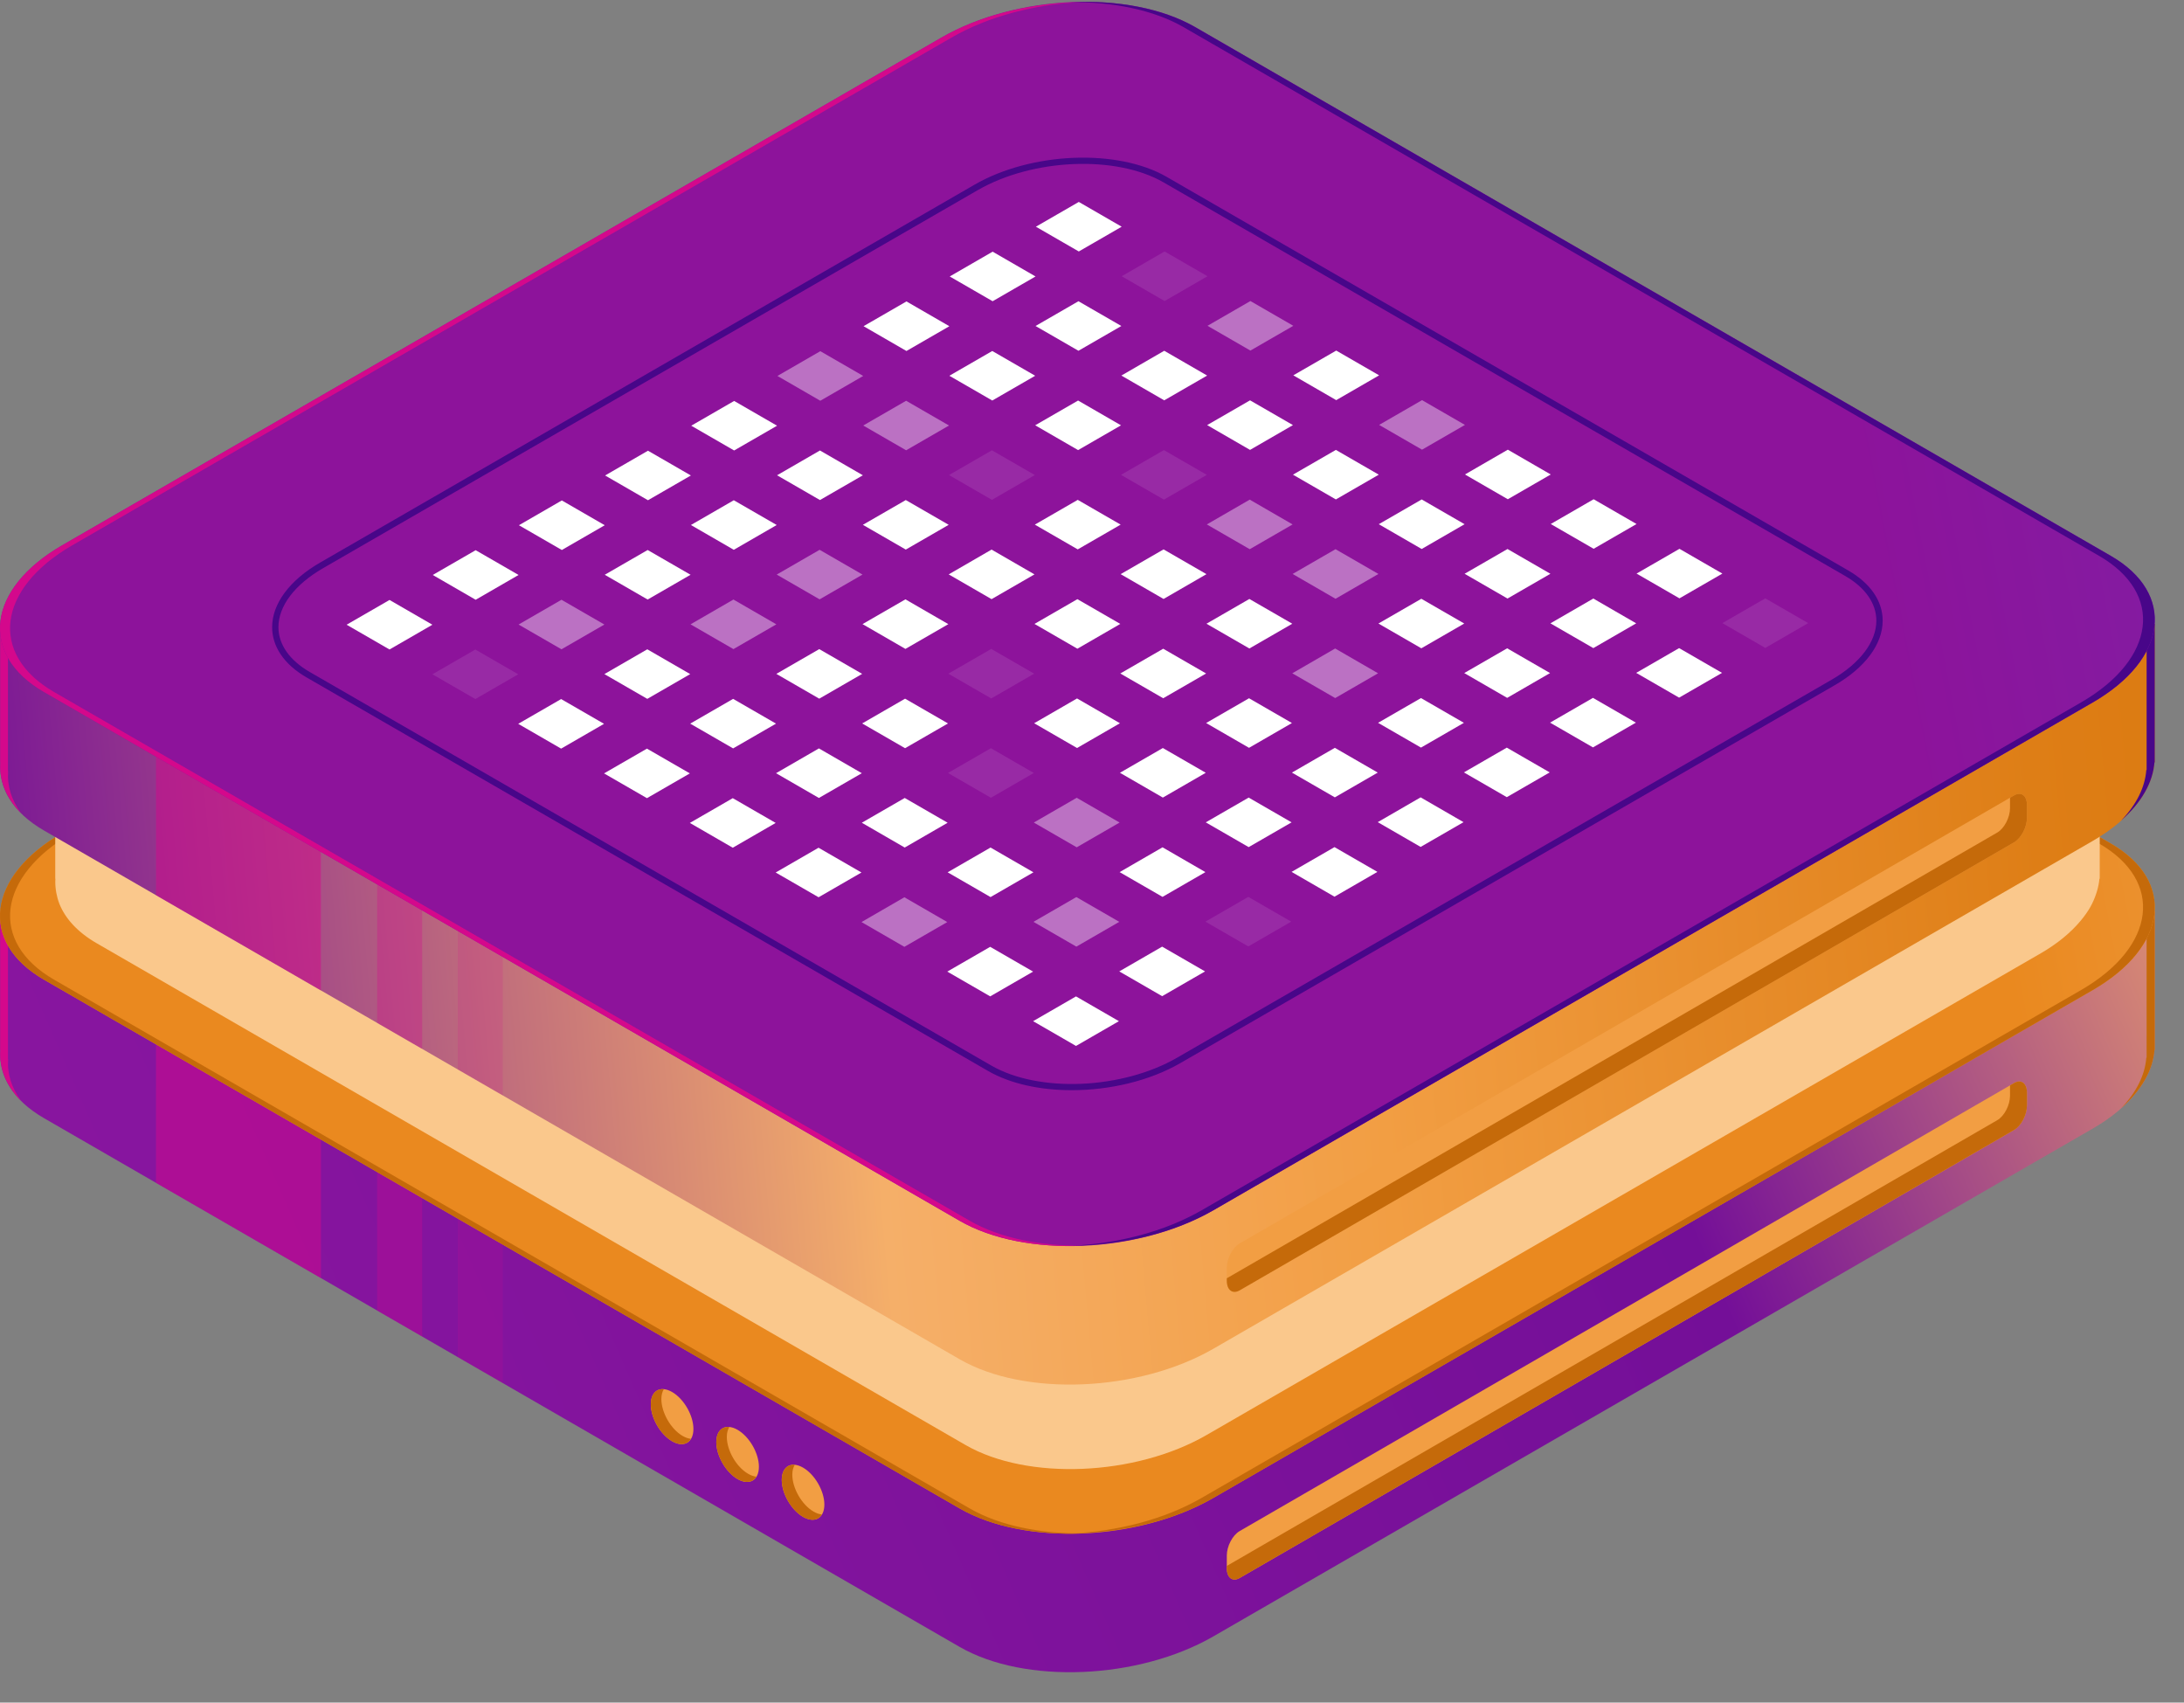 <svg width="68" height="53" viewBox="0 0 68 53" fill="none" xmlns="http://www.w3.org/2000/svg">
<rect x="0" y="0" width="68" height="53" fill="#808080" stroke="none"/>
<g clip-path="url(#clip0_800_1842)">
<path d="M21.59 35.549C21.59 35.972 21.293 36.144 20.927 35.932C20.56 35.721 20.263 35.206 20.263 34.783C20.263 34.36 20.56 34.188 20.927 34.4C21.293 34.611 21.59 35.126 21.59 35.549Z" fill="white"/>
<path d="M21.255 35.768C20.889 35.556 20.592 35.042 20.592 34.619C20.592 34.491 20.621 34.389 20.669 34.311C20.43 34.289 20.263 34.465 20.263 34.783C20.263 35.206 20.56 35.721 20.927 35.933C21.183 36.08 21.402 36.038 21.513 35.857C21.434 35.85 21.347 35.821 21.255 35.768Z" fill="#267FE5"/>
<path d="M23.629 36.726C23.629 37.149 23.332 37.321 22.965 37.109C22.599 36.898 22.302 36.383 22.302 35.96C22.302 35.536 22.599 35.365 22.965 35.577C23.332 35.788 23.629 36.303 23.629 36.726Z" fill="white"/>
<path d="M25.667 37.903C25.667 38.326 25.37 38.498 25.004 38.286C24.637 38.075 24.34 37.56 24.34 37.137C24.34 36.714 24.637 36.542 25.004 36.754C25.37 36.965 25.667 37.48 25.667 37.903Z" fill="white"/>
<path d="M23.294 36.946C22.927 36.734 22.63 36.219 22.63 35.796C22.63 35.668 22.66 35.567 22.708 35.488C22.469 35.467 22.302 35.642 22.302 35.96C22.302 36.384 22.599 36.898 22.965 37.11C23.221 37.258 23.441 37.215 23.551 37.034C23.472 37.027 23.385 36.998 23.294 36.946Z" fill="#267FE5"/>
<path d="M25.332 38.123C24.966 37.911 24.669 37.397 24.669 36.974C24.669 36.846 24.698 36.744 24.746 36.666C24.508 36.644 24.34 36.82 24.34 37.138C24.34 37.561 24.637 38.076 25.004 38.287C25.259 38.435 25.479 38.393 25.59 38.212C25.511 38.205 25.424 38.176 25.332 38.123Z" fill="#267FE5"/>
<path d="M67.09 28.377H52.953L37.215 19.29C35.188 18.12 31.647 18.267 29.307 19.618L14.137 28.377H0.006V32.688H0.01C-0.047 33.48 0.394 34.244 1.368 34.806L29.876 51.265C31.902 52.435 35.443 52.288 37.783 50.937L65.154 35.135C66.37 34.433 67.017 33.544 67.08 32.688H67.09V28.377Z" fill="url(#paint0_linear_800_1842)"/>
<path d="M3.586 28.377H0.006V32.688H0.011C-0.03 33.25 0.185 33.796 0.659 34.268C0.357 33.864 0.219 33.42 0.253 32.966H0.248V28.654H3.866C3.776 28.558 3.683 28.465 3.586 28.377Z" fill="#D4088C"/>
<path d="M62.565 28.377C62.539 28.456 62.512 28.535 62.484 28.615H66.836V32.926H66.826C66.787 33.456 66.523 33.999 66.038 34.503C66.683 33.935 67.035 33.304 67.08 32.688H67.09V28.377H62.565Z" fill="#C56A0A"/>
<g style="mix-blend-mode:lighten" opacity="0.5">
<path d="M9.992 39.785V29.141H4.858V36.821L9.992 39.785Z" fill="#D4088C"/>
</g>
<g style="mix-blend-mode:lighten" opacity="0.3">
<path d="M13.145 41.605V32.227H11.742V40.795L13.145 41.605Z" fill="#D4088C"/>
</g>
<g style="mix-blend-mode:lighten" opacity="0.15">
<path d="M15.655 43.054V32.766H14.252V42.245L15.655 43.054Z" fill="#D4088C"/>
</g>
<path d="M29.876 46.954L1.368 30.495C-0.659 29.325 -0.404 27.281 1.936 25.93L29.307 10.127C31.647 8.776 35.188 8.629 37.215 9.799L65.722 26.258C67.749 27.428 67.495 29.472 65.154 30.823L37.783 46.626C35.443 47.977 31.903 48.124 29.876 46.954Z" fill="url(#paint1_linear_800_1842)"/>
<path d="M30.189 46.954L1.682 30.495C-0.345 29.325 -0.091 27.281 2.25 25.93L29.621 10.127C30.78 9.458 32.234 9.086 33.652 9.021C32.136 9.041 30.553 9.408 29.307 10.127L1.936 25.93C-0.404 27.281 -0.659 29.325 1.368 30.495L29.876 46.954C30.898 47.544 32.307 47.797 33.752 47.732C32.419 47.749 31.137 47.501 30.189 46.954Z" fill="#C56A0A"/>
<path d="M65.722 26.258L37.215 9.799C36.19 9.208 34.779 8.955 33.332 9.022C34.648 9.011 35.912 9.258 36.85 9.799L65.357 26.258C67.384 27.428 67.13 29.472 64.789 30.823L37.418 46.626C36.261 47.294 34.81 47.666 33.393 47.731C34.923 47.718 36.525 47.352 37.783 46.626L65.154 30.823C67.495 29.472 67.749 27.428 65.722 26.258Z" fill="#C56A0A"/>
<path d="M33.369 43.034C32.366 43.034 31.407 42.831 30.691 42.418L9.468 30.165C8.732 29.74 8.327 29.141 8.327 28.478C8.327 27.695 8.897 26.917 9.89 26.344L30.268 14.579C32.075 13.536 34.825 13.426 36.399 14.335L57.623 26.588C58.358 27.013 58.763 27.612 58.763 28.276C58.763 29.058 58.193 29.836 57.2 30.409L36.823 42.174C35.837 42.743 34.572 43.034 33.369 43.034ZM30.935 41.996C32.374 42.827 34.906 42.718 36.579 41.752L56.956 29.987C57.795 29.503 58.276 28.879 58.276 28.276C58.276 27.794 57.957 27.344 57.379 27.01L36.155 14.757C34.715 13.925 32.184 14.035 30.512 15.001L10.134 26.766C9.295 27.25 8.814 27.874 8.814 28.478C8.814 28.959 9.133 29.409 9.712 29.743L30.935 41.996Z" fill="#480689"/>
<path d="M38.597 49.122L62.711 35.174C62.931 35.047 63.11 34.705 63.11 34.411V34.015C63.11 33.721 62.931 33.586 62.711 33.713L38.597 47.661C38.376 47.789 38.197 48.13 38.197 48.425V48.82C38.197 49.114 38.376 49.249 38.597 49.122Z" fill="#F29E43"/>
<path d="M62.183 34.872C62.404 34.745 62.583 34.403 62.583 34.109V33.788L62.711 33.713C62.931 33.586 63.11 33.721 63.11 34.015V34.411C63.11 34.705 62.931 35.047 62.711 35.174L38.597 49.122C38.376 49.249 38.197 49.114 38.197 48.82V48.746L62.183 34.872Z" fill="#C56A0A"/>
<path d="M65.376 23.263H65.366C65.371 23.196 65.377 23.129 65.374 23.062C65.374 23.051 65.371 23.041 65.37 23.03C65.344 22.603 65.157 22.193 64.811 21.826C64.616 21.619 64.376 21.425 64.077 21.253L37.027 5.636C37.018 5.63 37.007 5.627 36.998 5.622C36.763 5.489 36.509 5.372 36.237 5.276C36.195 5.261 36.148 5.254 36.105 5.24C35.858 5.159 35.605 5.085 35.337 5.033C35.323 5.03 35.308 5.03 35.294 5.027C34.771 4.928 34.214 4.89 33.646 4.898C33.545 4.899 33.445 4.893 33.343 4.898C32.745 4.926 32.143 5.018 31.559 5.16C31.531 5.167 31.503 5.171 31.475 5.178C31.179 5.253 30.893 5.346 30.612 5.451C30.558 5.47 30.501 5.484 30.448 5.505C30.125 5.634 29.814 5.779 29.524 5.947L3.552 20.941C2.398 21.608 1.784 22.451 1.725 23.263H1.72V23.364C1.72 23.409 1.718 23.453 1.72 23.497V27.354H1.725C1.716 27.475 1.724 27.594 1.74 27.713C1.743 27.74 1.748 27.766 1.753 27.793C1.774 27.906 1.804 28.018 1.847 28.128C1.848 28.131 1.849 28.135 1.85 28.138C2.035 28.597 2.418 29.021 3.013 29.364L30.063 44.982C31.987 46.092 35.346 45.953 37.567 44.671L63.539 29.676C64.063 29.373 64.47 29.033 64.77 28.676C64.777 28.668 64.784 28.661 64.79 28.653C64.904 28.515 65.004 28.375 65.084 28.234C65.085 28.232 65.086 28.23 65.087 28.228C65.159 28.1 65.214 27.971 65.258 27.842C65.269 27.811 65.279 27.782 65.288 27.751C65.327 27.619 65.356 27.486 65.366 27.354H65.376V23.263Z" fill="#FAC88C"/>
<path d="M67.09 19.422H52.953L37.215 10.336C35.188 9.166 31.647 9.313 29.307 10.664L14.137 19.422H0.006V23.733H0.01C-0.047 24.525 0.394 25.29 1.368 25.852L29.876 42.311C31.902 43.481 35.443 43.334 37.783 41.983L65.154 26.18C66.37 25.478 67.017 24.59 67.08 23.733H67.09V19.422Z" fill="url(#paint2_linear_800_1842)"/>
<path d="M3.586 19.422H0.006V23.733H0.011C-0.03 24.295 0.185 24.842 0.659 25.314C0.357 24.91 0.219 24.466 0.253 24.011H0.248V19.7H3.866C3.776 19.604 3.683 19.511 3.586 19.422Z" fill="#D4088C"/>
<path d="M62.565 19.422C62.539 19.502 62.512 19.581 62.484 19.66H66.836V23.971H66.826C66.787 24.502 66.523 25.045 66.038 25.549C66.683 24.981 67.035 24.349 67.08 23.733H67.09V19.422H62.565Z" fill="#480689"/>
<g style="mix-blend-mode:lighten" opacity="0.5">
<path d="M9.992 30.831V20.187H4.858V27.867L9.992 30.831Z" fill="#D4088C"/>
</g>
<g style="mix-blend-mode:lighten" opacity="0.3">
<path d="M13.145 32.651V23.272H11.742V31.841L13.145 32.651Z" fill="#D4088C"/>
</g>
<g style="mix-blend-mode:lighten" opacity="0.15">
<path d="M15.655 34.1V23.811H14.252V33.291L15.655 34.1Z" fill="#D4088C"/>
</g>
<path d="M29.876 38L1.368 21.541C-0.659 20.371 -0.404 18.327 1.936 16.975L29.307 1.173C31.647 -0.178 35.188 -0.325 37.215 0.845L65.722 17.304C67.749 18.474 67.495 20.518 65.154 21.869L37.783 37.672C35.443 39.023 31.903 39.17 29.876 38Z" fill="url(#paint3_linear_800_1842)"/>
<path d="M30.189 37.999L1.682 21.541C-0.345 20.371 -0.091 18.326 2.25 16.975L29.621 1.173C30.78 0.503 32.234 0.132 33.652 0.067C32.136 0.087 30.553 0.454 29.307 1.173L1.936 16.975C-0.404 18.326 -0.659 20.371 1.368 21.541L29.876 37.999C30.898 38.59 32.307 38.843 33.752 38.777C32.419 38.795 31.137 38.547 30.189 37.999Z" fill="#D4088C"/>
<path d="M65.722 17.304L37.215 0.845C36.19 0.254 34.779 0.001 33.332 0.068C34.648 0.057 35.912 0.304 36.85 0.845L65.357 17.304C67.384 18.474 67.13 20.518 64.789 21.869L37.418 37.672C36.261 38.34 34.81 38.711 33.393 38.777C34.923 38.764 36.525 38.398 37.783 37.672L65.154 21.869C67.495 20.518 67.749 18.474 65.722 17.304Z" fill="#480689"/>
<path d="M38.597 40.168L62.711 26.22C62.931 26.093 63.11 25.751 63.11 25.457V25.061C63.11 24.767 62.931 24.632 62.711 24.759L38.597 38.707C38.376 38.834 38.197 39.176 38.197 39.47V39.866C38.197 40.16 38.376 40.295 38.597 40.168Z" fill="#F29E43"/>
<path d="M62.183 25.918C62.404 25.791 62.583 25.449 62.583 25.155V24.833L62.711 24.759C62.931 24.632 63.11 24.767 63.11 25.061V25.457C63.11 25.751 62.931 26.092 62.711 26.22L38.597 40.168C38.376 40.295 38.197 40.16 38.197 39.866V39.792L62.183 25.918Z" fill="#C56A0A"/>
<path d="M33.589 7.828L32.253 7.057L33.589 6.286L34.924 7.057L33.589 7.828Z" fill="white"/>
<path opacity="0.1" d="M36.26 9.371L34.925 8.599L36.26 7.828L37.596 8.599L36.26 9.371Z" fill="white"/>
<path opacity="0.4" d="M38.932 10.913L37.596 10.142L38.932 9.371L40.268 10.142L38.932 10.913Z" fill="white"/>
<path d="M41.604 12.456L40.268 11.684L41.604 10.913L42.94 11.684L41.604 12.456Z" fill="white"/>
<path opacity="0.4" d="M44.276 13.998L42.94 13.227L44.276 12.456L45.612 13.227L44.276 13.998Z" fill="white"/>
<path d="M46.947 15.541L45.612 14.77L46.947 13.998L48.283 14.77L46.947 15.541Z" fill="white"/>
<path d="M49.619 17.083L48.283 16.312L49.619 15.541L50.955 16.312L49.619 17.083Z" fill="white"/>
<path d="M52.291 18.626L50.955 17.855L52.291 17.084L53.627 17.855L52.291 18.626Z" fill="white"/>
<path opacity="0.1" d="M54.963 20.169L53.627 19.397L54.963 18.626L56.299 19.397L54.963 20.169Z" fill="white"/>
<path d="M30.906 9.377L29.57 8.606L30.906 7.834L32.242 8.606L30.906 9.377Z" fill="white"/>
<path d="M33.578 10.919L32.242 10.148L33.578 9.377L34.914 10.148L33.578 10.919Z" fill="white"/>
<path d="M36.249 12.462L34.914 11.691L36.249 10.919L37.585 11.691L36.249 12.462Z" fill="white"/>
<path d="M38.921 14.005L37.585 13.233L38.921 12.462L40.257 13.233L38.921 14.005Z" fill="white"/>
<path d="M41.593 15.547L40.257 14.776L41.593 14.005L42.929 14.776L41.593 15.547Z" fill="white"/>
<path d="M44.265 17.09L42.929 16.318L44.265 15.547L45.601 16.318L44.265 17.09Z" fill="white"/>
<path d="M46.937 18.632L45.601 17.861L46.937 17.09L48.273 17.861L46.937 18.632Z" fill="white"/>
<path d="M49.609 20.175L48.273 19.404L49.609 18.632L50.944 19.404L49.609 20.175Z" fill="white"/>
<path d="M52.28 21.717L50.944 20.946L52.28 20.175L53.616 20.946L52.28 21.717Z" fill="white"/>
<path d="M28.223 10.926L26.887 10.154L28.223 9.383L29.559 10.155L28.223 10.926Z" fill="white"/>
<path d="M30.895 12.468L29.559 11.697L30.895 10.926L32.231 11.697L30.895 12.468Z" fill="white"/>
<path d="M33.567 14.011L32.231 13.239L33.567 12.468L34.903 13.24L33.567 14.011Z" fill="white"/>
<path opacity="0.1" d="M36.239 15.553L34.903 14.782L36.239 14.011L37.575 14.782L36.239 15.553Z" fill="white"/>
<path opacity="0.4" d="M38.911 17.096L37.575 16.325L38.911 15.553L40.246 16.325L38.911 17.096Z" fill="white"/>
<path opacity="0.4" d="M41.582 18.639L40.246 17.867L41.582 17.096L42.918 17.867L41.582 18.639Z" fill="white"/>
<path d="M44.254 20.181L42.918 19.41L44.254 18.639L45.59 19.41L44.254 20.181Z" fill="white"/>
<path d="M46.926 21.724L45.59 20.952L46.926 20.181L48.262 20.952L46.926 21.724Z" fill="white"/>
<path d="M49.598 23.266L48.262 22.495L49.598 21.724L50.934 22.495L49.598 23.266Z" fill="white"/>
<path opacity="0.4" d="M25.541 12.475L24.205 11.703L25.541 10.932L26.877 11.703L25.541 12.475Z" fill="white"/>
<path opacity="0.4" d="M28.213 14.017L26.877 13.246L28.213 12.475L29.548 13.246L28.213 14.017Z" fill="white"/>
<path opacity="0.1" d="M30.884 15.56L29.548 14.788L30.884 14.017L32.22 14.788L30.884 15.56Z" fill="white"/>
<path d="M33.556 17.102L32.22 16.331L33.556 15.56L34.892 16.331L33.556 17.102Z" fill="white"/>
<path d="M36.228 18.645L34.892 17.873L36.228 17.102L37.564 17.873L36.228 18.645Z" fill="white"/>
<path d="M38.9 20.187L37.564 19.416L38.9 18.645L40.236 19.416L38.9 20.187Z" fill="white"/>
<path opacity="0.4" d="M41.572 21.73L40.236 20.959L41.571 20.187L42.907 20.959L41.572 21.73Z" fill="white"/>
<path d="M44.243 23.272L42.907 22.501L44.243 21.73L45.579 22.501L44.243 23.272Z" fill="white"/>
<path d="M46.915 24.815L45.579 24.044L46.915 23.273L48.251 24.044L46.915 24.815Z" fill="white"/>
<path d="M22.858 14.023L21.522 13.252L22.858 12.481L24.194 13.252L22.858 14.023Z" fill="white"/>
<path d="M25.53 15.566L24.194 14.795L25.53 14.023L26.866 14.795L25.53 15.566Z" fill="white"/>
<path d="M28.202 17.108L26.866 16.337L28.202 15.566L29.538 16.337L28.202 17.108Z" fill="white"/>
<path d="M30.873 18.651L29.538 17.88L30.873 17.108L32.209 17.88L30.873 18.651Z" fill="white"/>
<path d="M33.545 20.194L32.209 19.422L33.545 18.651L34.881 19.422L33.545 20.194Z" fill="white"/>
<path d="M36.217 21.736L34.881 20.965L36.217 20.194L37.553 20.965L36.217 21.736Z" fill="white"/>
<path d="M38.889 23.279L37.553 22.507L38.889 21.736L40.225 22.507L38.889 23.279Z" fill="white"/>
<path d="M41.561 24.821L40.225 24.05L41.561 23.279L42.897 24.05L41.561 24.821Z" fill="white"/>
<path d="M44.232 26.364L42.897 25.593L44.232 24.821L45.568 25.593L44.232 26.364Z" fill="white"/>
<path d="M20.175 15.572L18.84 14.801L20.175 14.03L21.511 14.801L20.175 15.572Z" fill="white"/>
<path d="M22.847 17.115L21.512 16.343L22.847 15.572L24.183 16.343L22.847 17.115Z" fill="white"/>
<path opacity="0.4" d="M25.519 18.657L24.183 17.886L25.519 17.115L26.855 17.886L25.519 18.657Z" fill="white"/>
<path d="M28.191 20.2L26.855 19.428L28.191 18.657L29.527 19.429L28.191 20.2Z" fill="white"/>
<path opacity="0.1" d="M30.863 21.742L29.527 20.971L30.863 20.2L32.199 20.971L30.863 21.742Z" fill="white"/>
<path d="M33.534 23.285L32.199 22.514L33.534 21.742L34.87 22.514L33.534 23.285Z" fill="white"/>
<path d="M36.206 24.828L34.87 24.056L36.206 23.285L37.542 24.056L36.206 24.828Z" fill="white"/>
<path d="M38.878 26.37L37.542 25.599L38.878 24.828L40.214 25.599L38.878 26.37Z" fill="white"/>
<path d="M41.55 27.913L40.214 27.141L41.55 26.37L42.886 27.141L41.55 27.913Z" fill="white"/>
<path d="M17.493 17.121L16.157 16.35L17.493 15.578L18.829 16.35L17.493 17.121Z" fill="white"/>
<path d="M20.165 18.663L18.829 17.892L20.165 17.121L21.501 17.892L20.165 18.663Z" fill="white"/>
<path opacity="0.4" d="M22.836 20.206L21.5 19.435L22.836 18.663L24.172 19.435L22.836 20.206Z" fill="white"/>
<path d="M25.508 21.749L24.172 20.977L25.508 20.206L26.844 20.977L25.508 21.749Z" fill="white"/>
<path d="M28.18 23.291L26.844 22.52L28.18 21.749L29.516 22.52L28.18 23.291Z" fill="white"/>
<path opacity="0.1" d="M30.852 24.834L29.516 24.062L30.852 23.291L32.188 24.062L30.852 24.834Z" fill="white"/>
<path opacity="0.4" d="M33.524 26.376L32.188 25.605L33.524 24.834L34.859 25.605L33.524 26.376Z" fill="white"/>
<path d="M36.196 27.919L34.86 27.148L36.196 26.376L37.531 27.148L36.196 27.919Z" fill="white"/>
<path opacity="0.1" d="M38.867 29.461L37.531 28.69L38.867 27.919L40.203 28.69L38.867 29.461Z" fill="white"/>
<path d="M14.81 18.67L13.474 17.898L14.81 17.127L16.146 17.898L14.81 18.67Z" fill="white"/>
<path opacity="0.4" d="M17.482 20.212L16.146 19.441L17.482 18.67L18.818 19.441L17.482 20.212Z" fill="white"/>
<path d="M20.154 21.755L18.818 20.984L20.154 20.212L21.49 20.984L20.154 21.755Z" fill="white"/>
<path d="M22.826 23.297L21.49 22.526L22.826 21.755L24.162 22.526L22.826 23.297Z" fill="white"/>
<path d="M25.497 24.84L24.162 24.069L25.497 23.297L26.833 24.069L25.497 24.84Z" fill="white"/>
<path d="M28.169 26.383L26.833 25.611L28.169 24.84L29.505 25.611L28.169 26.383Z" fill="white"/>
<path d="M30.841 27.925L29.505 27.154L30.841 26.383L32.177 27.154L30.841 27.925Z" fill="white"/>
<path opacity="0.4" d="M33.513 29.468L32.177 28.696L33.513 27.925L34.849 28.696L33.513 29.468Z" fill="white"/>
<path d="M36.184 31.01L34.849 30.239L36.184 29.468L37.52 30.239L36.184 31.01Z" fill="white"/>
<path d="M12.128 20.218L10.792 19.447L12.128 18.676L13.463 19.447L12.128 20.218Z" fill="white"/>
<path opacity="0.1" d="M14.8 21.761L13.464 20.99L14.8 20.219L16.135 20.99L14.8 21.761Z" fill="white"/>
<path d="M17.471 23.304L16.135 22.532L17.471 21.761L18.807 22.532L17.471 23.304Z" fill="white"/>
<path d="M20.143 24.846L18.807 24.075L20.143 23.304L21.479 24.075L20.143 24.846Z" fill="white"/>
<path d="M22.815 26.389L21.479 25.617L22.815 24.846L24.151 25.617L22.815 26.389Z" fill="white"/>
<path d="M25.487 27.931L24.151 27.16L25.486 26.389L26.822 27.16L25.487 27.931Z" fill="white"/>
<path opacity="0.4" d="M28.158 29.474L26.823 28.703L28.158 27.931L29.494 28.703L28.158 29.474Z" fill="white"/>
<path d="M30.83 31.016L29.494 30.245L30.83 29.474L32.166 30.245L30.83 31.016Z" fill="white"/>
<path d="M33.502 32.559L32.166 31.788L33.502 31.017L34.838 31.788L33.502 32.559Z" fill="white"/>
<path d="M33.37 33.937C32.393 33.937 31.46 33.74 30.764 33.338L9.541 21.085C8.852 20.687 8.473 20.133 8.473 19.523C8.473 18.794 9.016 18.062 9.963 17.515L30.341 5.75C32.107 4.73 34.792 4.621 36.326 5.506L57.55 17.76C58.239 18.157 58.618 18.712 58.618 19.321C58.618 20.05 58.075 20.782 57.127 21.329L36.75 33.094C35.785 33.651 34.545 33.937 33.37 33.937ZM30.862 33.168C32.343 34.023 34.939 33.913 36.652 32.924L57.029 21.159C57.914 20.648 58.421 19.978 58.421 19.321C58.421 18.785 58.077 18.291 57.452 17.93L36.228 5.677C34.748 4.823 32.151 4.932 30.439 5.921L10.061 17.686C9.176 18.196 8.669 18.866 8.669 19.523C8.669 20.059 9.014 20.553 9.639 20.915L30.862 33.168Z" fill="#480689"/>
<path d="M21.59 44.482C21.59 44.905 21.293 45.076 20.927 44.865C20.56 44.653 20.263 44.139 20.263 43.715C20.263 43.292 20.56 43.12 20.927 43.332C21.293 43.544 21.59 44.058 21.59 44.482Z" fill="#F29E43"/>
<path d="M21.255 44.7C20.889 44.489 20.592 43.974 20.592 43.551C20.592 43.423 20.621 43.322 20.669 43.243C20.43 43.222 20.263 43.397 20.263 43.715C20.263 44.139 20.56 44.653 20.927 44.865C21.183 45.013 21.402 44.97 21.513 44.789C21.434 44.782 21.347 44.753 21.255 44.7Z" fill="#C56A0A"/>
<path d="M23.629 45.659C23.629 46.082 23.332 46.253 22.965 46.042C22.599 45.83 22.302 45.316 22.302 44.892C22.302 44.469 22.599 44.297 22.965 44.509C23.332 44.721 23.629 45.235 23.629 45.659Z" fill="#F29E43"/>
<path d="M25.667 46.836C25.667 47.259 25.37 47.43 25.004 47.219C24.637 47.007 24.34 46.492 24.34 46.069C24.34 45.646 24.637 45.474 25.004 45.686C25.37 45.898 25.667 46.412 25.667 46.836Z" fill="#F29E43"/>
<path d="M23.294 45.878C22.927 45.666 22.63 45.152 22.63 44.728C22.63 44.601 22.66 44.499 22.708 44.421C22.469 44.399 22.302 44.575 22.302 44.893C22.302 45.316 22.599 45.831 22.965 46.042C23.221 46.19 23.441 46.148 23.551 45.967C23.472 45.959 23.385 45.931 23.294 45.878Z" fill="#C56A0A"/>
<path d="M25.332 47.055C24.966 46.844 24.669 46.329 24.669 45.906C24.669 45.778 24.698 45.677 24.746 45.598C24.508 45.577 24.34 45.752 24.34 46.07C24.34 46.493 24.637 47.008 25.004 47.22C25.259 47.368 25.479 47.325 25.59 47.144C25.511 47.137 25.424 47.108 25.332 47.055Z" fill="#C56A0A"/>
</g>
<defs>
<linearGradient id="paint0_linear_800_1842" x1="-17.5" y1="37.5" x2="173.5" y2="-46" gradientUnits="userSpaceOnUse">
<stop stop-color="#A31FA9"/>
<stop offset="0.067" stop-color="#8A16A0"/>
<stop offset="0.307" stop-color="#740F98"/>
<stop offset="0.412" stop-color="#F5AF69"/>
<stop offset="0.559" stop-color="#F29E43"/>
<stop offset="0.756" stop-color="#DE7E16"/>
<stop offset="0.994" stop-color="#D16D00"/>
</linearGradient>
<linearGradient id="paint1_linear_800_1842" x1="70.014" y1="69.109" x2="120.099" y2="59.471" gradientUnits="userSpaceOnUse">
<stop stop-color="#EA891F"/>
<stop offset="1" stop-color="#FADCBE"/>
</linearGradient>
<linearGradient id="paint2_linear_800_1842" x1="-17.5" y1="28.546" x2="89" y2="19.046" gradientUnits="userSpaceOnUse">
<stop stop-color="#A31FA9"/>
<stop offset="0.067" stop-color="#8A16A0"/>
<stop offset="0.149" stop-color="#740F98"/>
<stop offset="0.412" stop-color="#F5AF69"/>
<stop offset="0.559" stop-color="#F29E43"/>
<stop offset="0.756" stop-color="#DE7E16"/>
<stop offset="0.994" stop-color="#D16D00"/>
</linearGradient>
<linearGradient id="paint3_linear_800_1842" x1="66.137" y1="57.917" x2="116.222" y2="48.279" gradientUnits="userSpaceOnUse">
<stop stop-color="#8D139B"/>
<stop offset="0.165" stop-color="#841BA1"/>
<stop offset="0.428" stop-color="#6D32B1"/>
<stop offset="0.755" stop-color="#4958CC"/>
<stop offset="1" stop-color="#2979E4"/>
</linearGradient>
<clipPath id="clip0_800_1842">
<rect width="67.09" height="52" fill="white" transform="translate(0 0.055)"/>
</clipPath>
</defs>
</svg>
